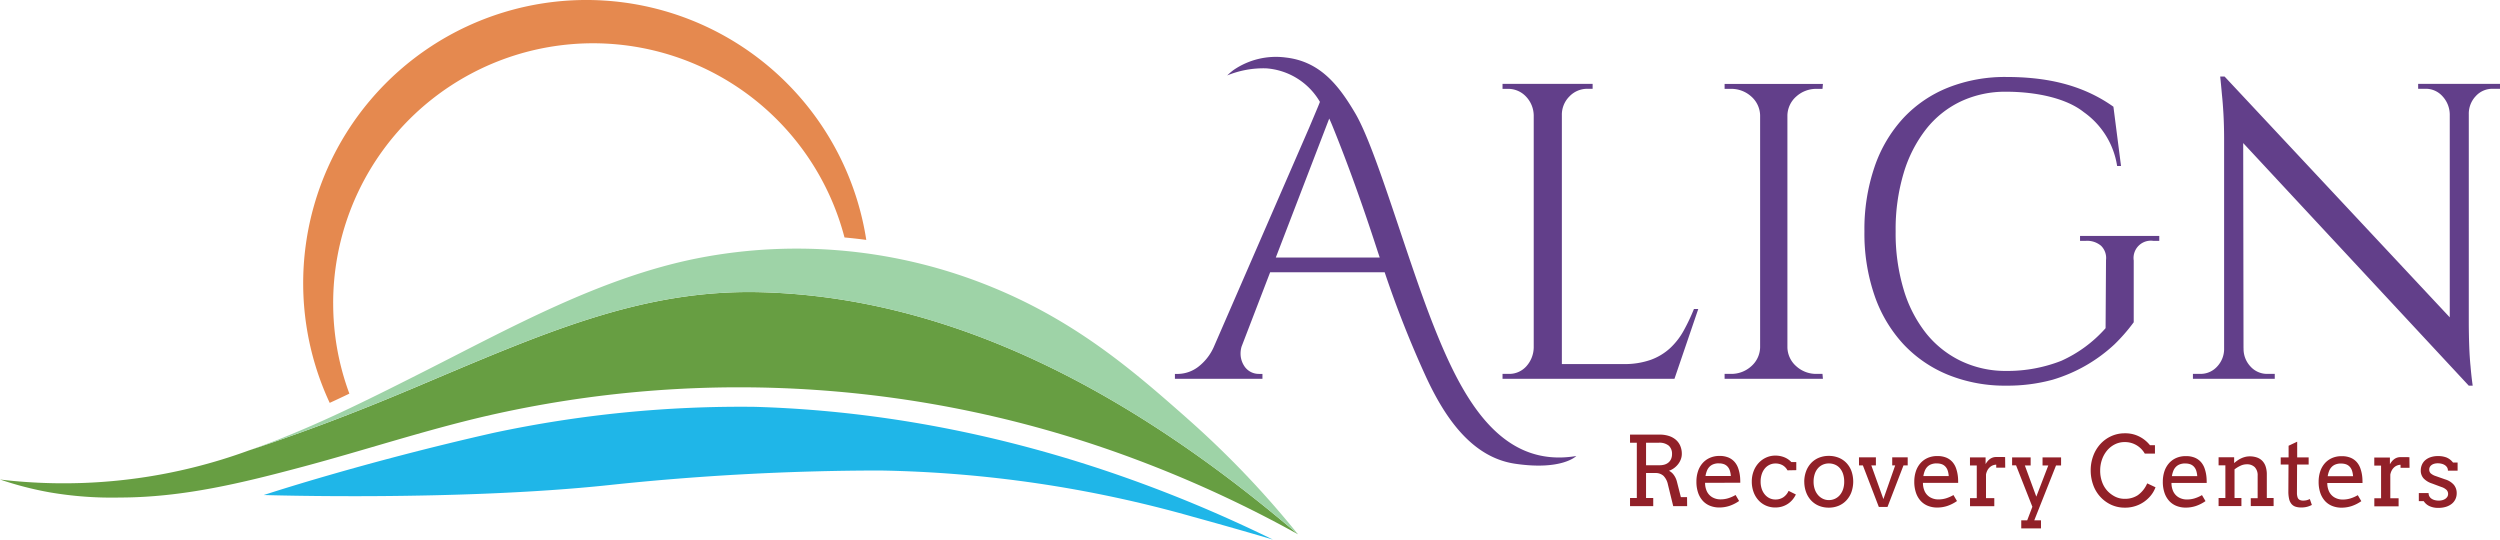 <?xml version="1.0" encoding="UTF-8"?>
<svg xmlns="http://www.w3.org/2000/svg" width="278" height="60" viewBox="0 0 278 60">
  <g transform="translate(-360 -193)">
    <path d="M181.258,48.328h3.31a3.279,3.279,0,0,1,.978.139,2.252,2.252,0,0,1,.777.409,1.855,1.855,0,0,1,.511.674,2.229,2.229,0,0,1,.184.929,1.685,1.685,0,0,1-.108.59,2.014,2.014,0,0,1-.3.54,2.246,2.246,0,0,1-.454.443,2.079,2.079,0,0,1-.571.3,1.166,1.166,0,0,1,.264.165,1.433,1.433,0,0,1,.252.262,2.1,2.1,0,0,1,.216.352,2.155,2.155,0,0,1,.154.422l.441,1.731h.687l.011,1h-1.548l-.593-2.419a1.9,1.9,0,0,0-.495-.957,1.293,1.293,0,0,0-.911-.307h-1.023v2.78h.8v.9h-2.581v-.9h.755V49.235h-.755Zm1.783.907v2.5h1.527a1.827,1.827,0,0,0,.548-.079,1.2,1.2,0,0,0,.43-.236,1.079,1.079,0,0,0,.283-.391,1.328,1.328,0,0,0,.1-.543,1.2,1.2,0,0,0-.357-.923,1.627,1.627,0,0,0-1.133-.331Zm6.563,4.454a2.381,2.381,0,0,0,.034.422,2.193,2.193,0,0,0,.1.365,1.515,1.515,0,0,0,.622.79,1.8,1.8,0,0,0,.968.264,2.9,2.9,0,0,0,.826-.118,3.917,3.917,0,0,0,.842-.369l.393.666a4.262,4.262,0,0,1-1.075.546,3.582,3.582,0,0,1-1.123.178,2.764,2.764,0,0,1-1.02-.184,2.177,2.177,0,0,1-.808-.545,2.563,2.563,0,0,1-.53-.9,3.783,3.783,0,0,1-.191-1.259,3.625,3.625,0,0,1,.163-1.1,2.606,2.606,0,0,1,.485-.9,2.307,2.307,0,0,1,.8-.611A2.567,2.567,0,0,1,191.2,50.7a2.5,2.5,0,0,1,1.026.186,1.881,1.881,0,0,1,.671.493,2.147,2.147,0,0,1,.393.7,4.06,4.06,0,0,1,.187.8c.017.133.029.268.034.4s.008.27.008.4Zm1.527-2.167a1.662,1.662,0,0,0-.6.1,1.178,1.178,0,0,0-.432.278,1.333,1.333,0,0,0-.286.443,2.66,2.66,0,0,0-.16.587h2.817a2.667,2.667,0,0,0-.1-.561,1.243,1.243,0,0,0-.234-.446,1.047,1.047,0,0,0-.4-.294,1.552,1.552,0,0,0-.608-.1m7.638.772a1.416,1.416,0,0,0-.559-.577,1.613,1.613,0,0,0-.784-.184,1.468,1.468,0,0,0-.64.142,1.533,1.533,0,0,0-.522.4,1.946,1.946,0,0,0-.352.637,2.589,2.589,0,0,0-.128.837,2.494,2.494,0,0,0,.128.823,1.9,1.9,0,0,0,.355.627,1.563,1.563,0,0,0,.521.4,1.483,1.483,0,0,0,.638.139,1.558,1.558,0,0,0,.876-.244,1.673,1.673,0,0,0,.593-.716l.808.4a2.629,2.629,0,0,1-.389.6,2.41,2.41,0,0,1-.522.456,2.437,2.437,0,0,1-.64.292,2.609,2.609,0,0,1-.737.1,2.551,2.551,0,0,1-1.046-.213,2.439,2.439,0,0,1-.829-.6,2.722,2.722,0,0,1-.543-.913,3.356,3.356,0,0,1-.194-1.159,3.176,3.176,0,0,1,.205-1.159,2.764,2.764,0,0,1,.561-.911,2.587,2.587,0,0,1,.834-.6,2.45,2.45,0,0,1,1.023-.215,2.663,2.663,0,0,1,.973.178,2.207,2.207,0,0,1,.8.54h.551v.9Zm1.867,1.269a3.356,3.356,0,0,1,.208-1.175,2.7,2.7,0,0,1,.563-.91,2.479,2.479,0,0,1,.861-.585,2.867,2.867,0,0,1,1.1-.205,2.9,2.9,0,0,1,1.1.205,2.44,2.44,0,0,1,.857.58,2.65,2.65,0,0,1,.557.9,3.545,3.545,0,0,1,0,2.342,2.725,2.725,0,0,1-.557.915,2.466,2.466,0,0,1-.857.6,2.8,2.8,0,0,1-1.1.213,2.855,2.855,0,0,1-1.112-.21,2.473,2.473,0,0,1-.855-.591,2.7,2.7,0,0,1-.556-.91,3.386,3.386,0,0,1-.205-1.17m1.034,0a2.526,2.526,0,0,0,.134.845,1.932,1.932,0,0,0,.367.643,1.656,1.656,0,0,0,.54.409,1.522,1.522,0,0,0,.653.144,1.6,1.6,0,0,0,.674-.142,1.576,1.576,0,0,0,.544-.406,1.958,1.958,0,0,0,.362-.643,2.593,2.593,0,0,0,.131-.85,2.707,2.707,0,0,0-.131-.876,1.869,1.869,0,0,0-.36-.64,1.474,1.474,0,0,0-.543-.388,1.745,1.745,0,0,0-.677-.131,1.656,1.656,0,0,0-.653.131,1.54,1.54,0,0,0-.54.388,1.832,1.832,0,0,0-.367.64,2.652,2.652,0,0,0-.134.876m5.047-2.717H208.6v.9h-.509l1.343,3.746,1.312-3.746h-.331v-.9h1.721v.9h-.467l-1.778,4.617h-.966l-1.773-4.617h-.43Zm7.114,2.843a2.38,2.38,0,0,0,.034.422,2.1,2.1,0,0,0,.1.365,1.508,1.508,0,0,0,.621.79,1.808,1.808,0,0,0,.968.264,2.906,2.906,0,0,0,.827-.118,3.939,3.939,0,0,0,.842-.369l.393.666a4.279,4.279,0,0,1-1.075.546,3.591,3.591,0,0,1-1.123.178,2.764,2.764,0,0,1-1.02-.184,2.169,2.169,0,0,1-.808-.545,2.533,2.533,0,0,1-.53-.9,3.757,3.757,0,0,1-.192-1.259,3.657,3.657,0,0,1,.163-1.1,2.606,2.606,0,0,1,.485-.9,2.316,2.316,0,0,1,.8-.611,2.57,2.57,0,0,1,1.112-.226,2.493,2.493,0,0,1,1.026.186,1.885,1.885,0,0,1,.672.493,2.147,2.147,0,0,1,.393.7,4.128,4.128,0,0,1,.186.8c.018.133.029.268.034.4s.008.27.008.4Zm1.526-2.167a1.66,1.66,0,0,0-.6.1,1.183,1.183,0,0,0-.433.278,1.349,1.349,0,0,0-.286.443,2.66,2.66,0,0,0-.16.587H216.7a2.6,2.6,0,0,0-.1-.561,1.241,1.241,0,0,0-.233-.446,1.055,1.055,0,0,0-.4-.294,1.561,1.561,0,0,0-.609-.1m7.623.473h-1v-.336a1.032,1.032,0,0,0-.354.066,1.082,1.082,0,0,0-.338.2,1.265,1.265,0,0,0-.276.341,1.571,1.571,0,0,0-.17.49v2.623h.923v.9h-2.7v-.9h.75l0-3.63h-.755v-.9h1.736v.75a2.144,2.144,0,0,1,.213-.312,1.485,1.485,0,0,1,.262-.252,1.15,1.15,0,0,1,.32-.168,1.169,1.169,0,0,1,.38-.06h.514c.161,0,.322,0,.483.01Zm.766-1.149h2.062v.9h-.646l1.275,3.468,1.333-3.468h-.64v-.9h2.061v.9h-.561l-2.419,6.1h.746v.9h-2.194v-.9h.662L226,56.354l-1.814-4.606h-.441Zm14.752-.42a2.587,2.587,0,0,0-.931-.939,2.508,2.508,0,0,0-1.293-.341,2.411,2.411,0,0,0-1.112.257,2.721,2.721,0,0,0-.864.69,3.219,3.219,0,0,0-.558,1,3.6,3.6,0,0,0-.2,1.2,3.665,3.665,0,0,0,.221,1.319,2.921,2.921,0,0,0,.574.955,3.1,3.1,0,0,0,.842.635,2.343,2.343,0,0,0,1.1.254,2.579,2.579,0,0,0,1.442-.4,3.123,3.123,0,0,0,1.049-1.319l.924.435a3.252,3.252,0,0,1-.677,1.094,3.6,3.6,0,0,1-1.178.849,3.648,3.648,0,0,1-1.55.323,3.6,3.6,0,0,1-1.495-.307,3.789,3.789,0,0,1-1.215-.873,3.848,3.848,0,0,1-.813-1.343,4.736,4.736,0,0,1-.28-1.621,4.578,4.578,0,0,1,.28-1.606,4.036,4.036,0,0,1,.787-1.314,3.707,3.707,0,0,1,1.207-.881,3.587,3.587,0,0,1,1.519-.323,3.437,3.437,0,0,1,1.259.208,3.588,3.588,0,0,1,.9.493,3.693,3.693,0,0,1,.638.621h.556v.934Zm2.969,3.263a2.38,2.38,0,0,0,.034.422,2.193,2.193,0,0,0,.1.365,1.51,1.51,0,0,0,.622.79,1.8,1.8,0,0,0,.968.264,2.9,2.9,0,0,0,.826-.118,3.939,3.939,0,0,0,.842-.369l.393.666a4.278,4.278,0,0,1-1.075.546,3.586,3.586,0,0,1-1.123.178,2.764,2.764,0,0,1-1.02-.184,2.177,2.177,0,0,1-.808-.545,2.548,2.548,0,0,1-.53-.9,3.758,3.758,0,0,1-.191-1.259,3.656,3.656,0,0,1,.162-1.1,2.608,2.608,0,0,1,.486-.9,2.307,2.307,0,0,1,.8-.611,2.564,2.564,0,0,1,1.112-.226,2.488,2.488,0,0,1,1.025.186,1.876,1.876,0,0,1,.672.493,2.147,2.147,0,0,1,.393.7,4.131,4.131,0,0,1,.187.8c.017.133.029.268.034.4s.008.27.008.4Zm1.527-2.167a1.662,1.662,0,0,0-.6.1,1.179,1.179,0,0,0-.432.278,1.335,1.335,0,0,0-.287.443,2.774,2.774,0,0,0-.16.587h2.818a2.6,2.6,0,0,0-.1-.561,1.226,1.226,0,0,0-.233-.446,1.047,1.047,0,0,0-.4-.294,1.552,1.552,0,0,0-.608-.1m7.292,3.856h.766V52.9a1.3,1.3,0,0,0-.318-.947,1.219,1.219,0,0,0-.91-.323,1.614,1.614,0,0,0-.687.163,3.458,3.458,0,0,0-.656.4v3.184h.766v.9h-2.539v-.9h.755v-3.63h-.755v-.9h1.731v.64h.011a3.957,3.957,0,0,1,.369-.289,2.863,2.863,0,0,1,.412-.236,2.487,2.487,0,0,1,.449-.157,2.005,2.005,0,0,1,.49-.058,2.4,2.4,0,0,1,.787.121,1.529,1.529,0,0,1,.6.367,1.624,1.624,0,0,1,.381.632,2.785,2.785,0,0,1,.133.91v2.6h.756v.9h-2.539Zm5.162-4.532h1.275v.792h-1.286l-.015,3.137a1.526,1.526,0,0,0,.073.519.465.465,0,0,0,.236.276.869.869,0,0,0,.367.076,1.734,1.734,0,0,0,.389-.039,1.934,1.934,0,0,0,.367-.134l.226.656a2.725,2.725,0,0,1-.53.207,2.537,2.537,0,0,1-.656.076,2,2,0,0,1-.622-.087.992.992,0,0,1-.446-.291,1.31,1.31,0,0,1-.27-.548,3.5,3.5,0,0,1-.089-.858l.016-2.99h-.866v-.792h.876v-1.3l.955-.451Zm3.347,2.843a2.38,2.38,0,0,0,.034.422,2.193,2.193,0,0,0,.1.365,1.51,1.51,0,0,0,.622.79,1.8,1.8,0,0,0,.968.264,2.9,2.9,0,0,0,.826-.118,3.938,3.938,0,0,0,.842-.369l.393.666a4.279,4.279,0,0,1-1.075.546,3.586,3.586,0,0,1-1.123.178,2.764,2.764,0,0,1-1.02-.184,2.169,2.169,0,0,1-.808-.545,2.548,2.548,0,0,1-.53-.9,3.758,3.758,0,0,1-.191-1.259,3.656,3.656,0,0,1,.162-1.1,2.608,2.608,0,0,1,.486-.9,2.307,2.307,0,0,1,.8-.611,2.564,2.564,0,0,1,1.112-.226,2.488,2.488,0,0,1,1.025.186,1.876,1.876,0,0,1,.672.493,2.148,2.148,0,0,1,.393.7,4.13,4.13,0,0,1,.187.8c.017.133.029.268.034.4s.008.27.008.4Zm1.527-2.167a1.662,1.662,0,0,0-.6.1,1.178,1.178,0,0,0-.432.278,1.336,1.336,0,0,0-.287.443,2.776,2.776,0,0,0-.16.587h2.818a2.6,2.6,0,0,0-.1-.561,1.225,1.225,0,0,0-.233-.446,1.047,1.047,0,0,0-.4-.294,1.552,1.552,0,0,0-.608-.1m7.622.473h-1v-.336a1.024,1.024,0,0,0-.354.066,1.087,1.087,0,0,0-.339.2,1.243,1.243,0,0,0-.275.341,1.546,1.546,0,0,0-.171.49v2.623h.923v.9h-2.7v-.9h.75l0-3.63h-.755v-.9h1.737v.75a2.139,2.139,0,0,1,.212-.312,1.52,1.52,0,0,1,.262-.252,1.146,1.146,0,0,1,.7-.228h.513c.162,0,.322,0,.483.01Zm4.163-.066a.81.81,0,0,0-.265-.252,1.188,1.188,0,0,0-.362-.141,1.759,1.759,0,0,0-.388-.045,1.512,1.512,0,0,0-.386.047.937.937,0,0,0-.3.137.647.647,0,0,0-.2.217.586.586,0,0,0-.071.286.576.576,0,0,0,.165.433,1.551,1.551,0,0,0,.554.3l1.044.368a2.046,2.046,0,0,1,.981.614,1.443,1.443,0,0,1,.309.928,1.52,1.52,0,0,1-.144.664,1.455,1.455,0,0,1-.409.514,1.951,1.951,0,0,1-.637.33,2.73,2.73,0,0,1-.829.119,2.269,2.269,0,0,1-1.034-.205,1.555,1.555,0,0,1-.614-.541h-.545v-.9h1.086a.73.73,0,0,0,.1.386.776.776,0,0,0,.257.259,1.157,1.157,0,0,0,.362.147,1.771,1.771,0,0,0,.412.047,1.544,1.544,0,0,0,.393-.049,1.1,1.1,0,0,0,.333-.147.769.769,0,0,0,.228-.234.569.569,0,0,0,.084-.309.629.629,0,0,0-.17-.446,1.469,1.469,0,0,0-.58-.331l-1.039-.388a2.214,2.214,0,0,1-.941-.574,1.274,1.274,0,0,1-.307-.874,1.574,1.574,0,0,1,.129-.64,1.4,1.4,0,0,1,.372-.506,1.76,1.76,0,0,1,.6-.333,2.455,2.455,0,0,1,.8-.121,2.556,2.556,0,0,1,.976.163,1.788,1.788,0,0,1,.708.556h.509v.9h-1.076a.666.666,0,0,0-.1-.375" transform="translate(360 193)" fill="#912028"></path>
    <path d="M188.848,34.361,186.2,42.123H167.082v-.547h.674a2.546,2.546,0,0,0,1.975-.847,3.2,3.2,0,0,0,.819-2.1v-25.8a3.1,3.1,0,0,0-.867-2.1,2.706,2.706,0,0,0-2.023-.847h-.578V9.327H177.1v.547h-.578a2.727,2.727,0,0,0-2,.847,2.867,2.867,0,0,0-.843,2.1V40.483h6.836a8.757,8.757,0,0,0,3.035-.465,6.42,6.42,0,0,0,2.143-1.284,7.768,7.768,0,0,0,1.517-1.94,21.634,21.634,0,0,0,1.156-2.433Zm13.187,7.215a3.288,3.288,0,0,1-2.288-.847,2.871,2.871,0,0,1-.987-2.1v-25.8a2.876,2.876,0,0,1,.987-2.1,3.3,3.3,0,0,1,2.288-.847h.626l.048-.547H191.776v.547h.674a3.3,3.3,0,0,1,2.288.847,2.88,2.88,0,0,1,.987,2.1v25.8a2.875,2.875,0,0,1-.987,2.1,3.288,3.288,0,0,1-2.288.847h-.674v.547h10.933l-.048-.547ZM216.641,9.737a13.784,13.784,0,0,0-4.985,3.389,15.244,15.244,0,0,0-3.2,5.411,21.44,21.44,0,0,0-1.132,7.188,21.186,21.186,0,0,0,1.132,7.16,15.265,15.265,0,0,0,3.2,5.384,14.065,14.065,0,0,0,4.985,3.416,16.835,16.835,0,0,0,6.477,1.2,19.048,19.048,0,0,0,5.121-.656,17.279,17.279,0,0,0,6.888-3.935,19.545,19.545,0,0,0,2.143-2.46V28.968a1.925,1.925,0,0,1,2.167-2.187h.674v-.546H231.3v.546h.674a2.385,2.385,0,0,1,1.661.547,1.9,1.9,0,0,1,.554,1.585l-.048,7.58a14.5,14.5,0,0,1-4.937,3.635,16.412,16.412,0,0,1-6.084,1.12,11.519,11.519,0,0,1-5.033-1.093,11.132,11.132,0,0,1-3.9-3.088,14.44,14.44,0,0,1-2.5-4.865,21.781,21.781,0,0,1-.891-6.477,21.781,21.781,0,0,1,.891-6.477,14.763,14.763,0,0,1,2.5-4.892,10.8,10.8,0,0,1,3.877-3.088A11.605,11.605,0,0,1,223.07,10.2c3.4,0,6.733.738,8.644,2.268a9,9,0,0,1,3.711,5.993h.433l-.846-6.594c-3.541-2.521-7.608-3.307-11.894-3.307a17.176,17.176,0,0,0-6.477,1.175m52.257-.41v.547h.818a2.478,2.478,0,0,1,1.878.82,3.025,3.025,0,0,1,.819,2.022V35.288L247.369,8.507h-.482c.064.621.128,1.294.193,2.023q.1.93.168,2.159t.073,2.651V38.734a2.842,2.842,0,0,1-.771,2.022,2.479,2.479,0,0,1-1.878.82h-.819v.547h9.1v-.547h-.819a2.48,2.48,0,0,1-1.879-.82,2.841,2.841,0,0,1-.77-2.022h-.006l-.035-22.825,25.086,26.979h.433q-.146-1.04-.241-2.186-.1-.984-.144-2.214t-.048-2.6V12.716a2.839,2.839,0,0,1,.77-2.022,2.478,2.478,0,0,1,1.878-.82H278V9.327ZM175.287,50.709s-1.592,1.633-6.818.857c-4.964-.737-7.922-5.422-9.87-9.6a118.056,118.056,0,0,1-4.623-11.69H141.24l-3.177,8.266a2.765,2.765,0,0,0-.1,1.041,2.513,2.513,0,0,0,.383,1.094,1.916,1.916,0,0,0,.738.683,1.954,1.954,0,0,0,.892.218h.408v.547h-9.733v-.547h.407a3.808,3.808,0,0,0,2.192-.792,5.709,5.709,0,0,0,1.707-2.164l10.625-24.428q.509-1.2.968-2.3c.087-.207.16-.393.226-.564A7.531,7.531,0,0,0,140.795,7.6a10.544,10.544,0,0,0-4.329.791,6.683,6.683,0,0,1,.688-.594,8.331,8.331,0,0,1,5.83-1.4c3.823.436,5.9,3.11,7.719,6.2,2.355,4,5.651,15.9,8.728,23.662s7.284,15.879,15.856,14.45M153.424,28.634c-.11-.331-.221-.662-.328-.992-1.513-4.648-3.137-9.237-4.978-13.76-.1-.236-.2-.471-.308-.7l-5.94,15.455Z" transform="translate(360 193)" fill="#623f8a"></path>
  </g>
  <g transform="translate(-360 -193)">
    <path d="M141.544,60c-18.018-8.824-37.509-14.172-57.619-14.76a131.8,131.8,0,0,0-29,2.885c-14.632,3.3-25.593,6.922-25.593,6.922s21.5.682,38.337-1.1A286.739,286.739,0,0,1,97.823,52.32a135.564,135.564,0,0,1,34.83,5.146c3.742,1.029,6.813,1.921,8.891,2.534" transform="translate(360 193)" fill="#1fb6e8"></path>
    <path d="M45.518,43.348C39.648,45.826,33.691,48.1,27.643,50.1h0A59.83,59.83,0,0,1,2.676,53.581C1.56,53.5.635,53.4,0,53.321a37.535,37.535,0,0,0,5.549,1.432,40.9,40.9,0,0,0,7.778.573c7.056-.012,13.6-1.623,20.36-3.428,6.785-1.812,13.5-4.038,20.337-5.627a125.428,125.428,0,0,1,72.254,4.805,133.983,133.983,0,0,1,18.059,8.337C127.515,45.067,107.41,33.166,84.812,32.5c-13.494-.4-24.434,4.58-39.294,10.852" transform="translate(360 193)" fill="#679e42"></path>
    <path d="M131.982,46.495c-5.638-4.968-12.054-10.621-21.579-14.531A57.244,57.244,0,0,0,77.512,28.73c-10.693,2.137-20.588,7.637-30.238,12.517-5.473,2.768-11.007,5.558-16.727,7.784q-1.485.578-2.906,1.068h0c6.048-2,12-4.274,17.875-6.752C60.378,37.076,71.318,32.1,84.812,32.5c22.6.67,42.7,12.571,59.525,26.916a104.846,104.846,0,0,0-12.355-12.917" transform="translate(360 193)" fill="#9ed3a7"></path>
    <path d="M37.048,33.714a28.9,28.9,0,0,1,56.861-7.308q1.215.111,2.421.272A31.493,31.493,0,1,0,36.664,44.8q1.1-.507,2.186-1.028a28.822,28.822,0,0,1-1.8-10.059" transform="translate(360 193)" fill="#e5894f"></path>
  </g>
</svg>
